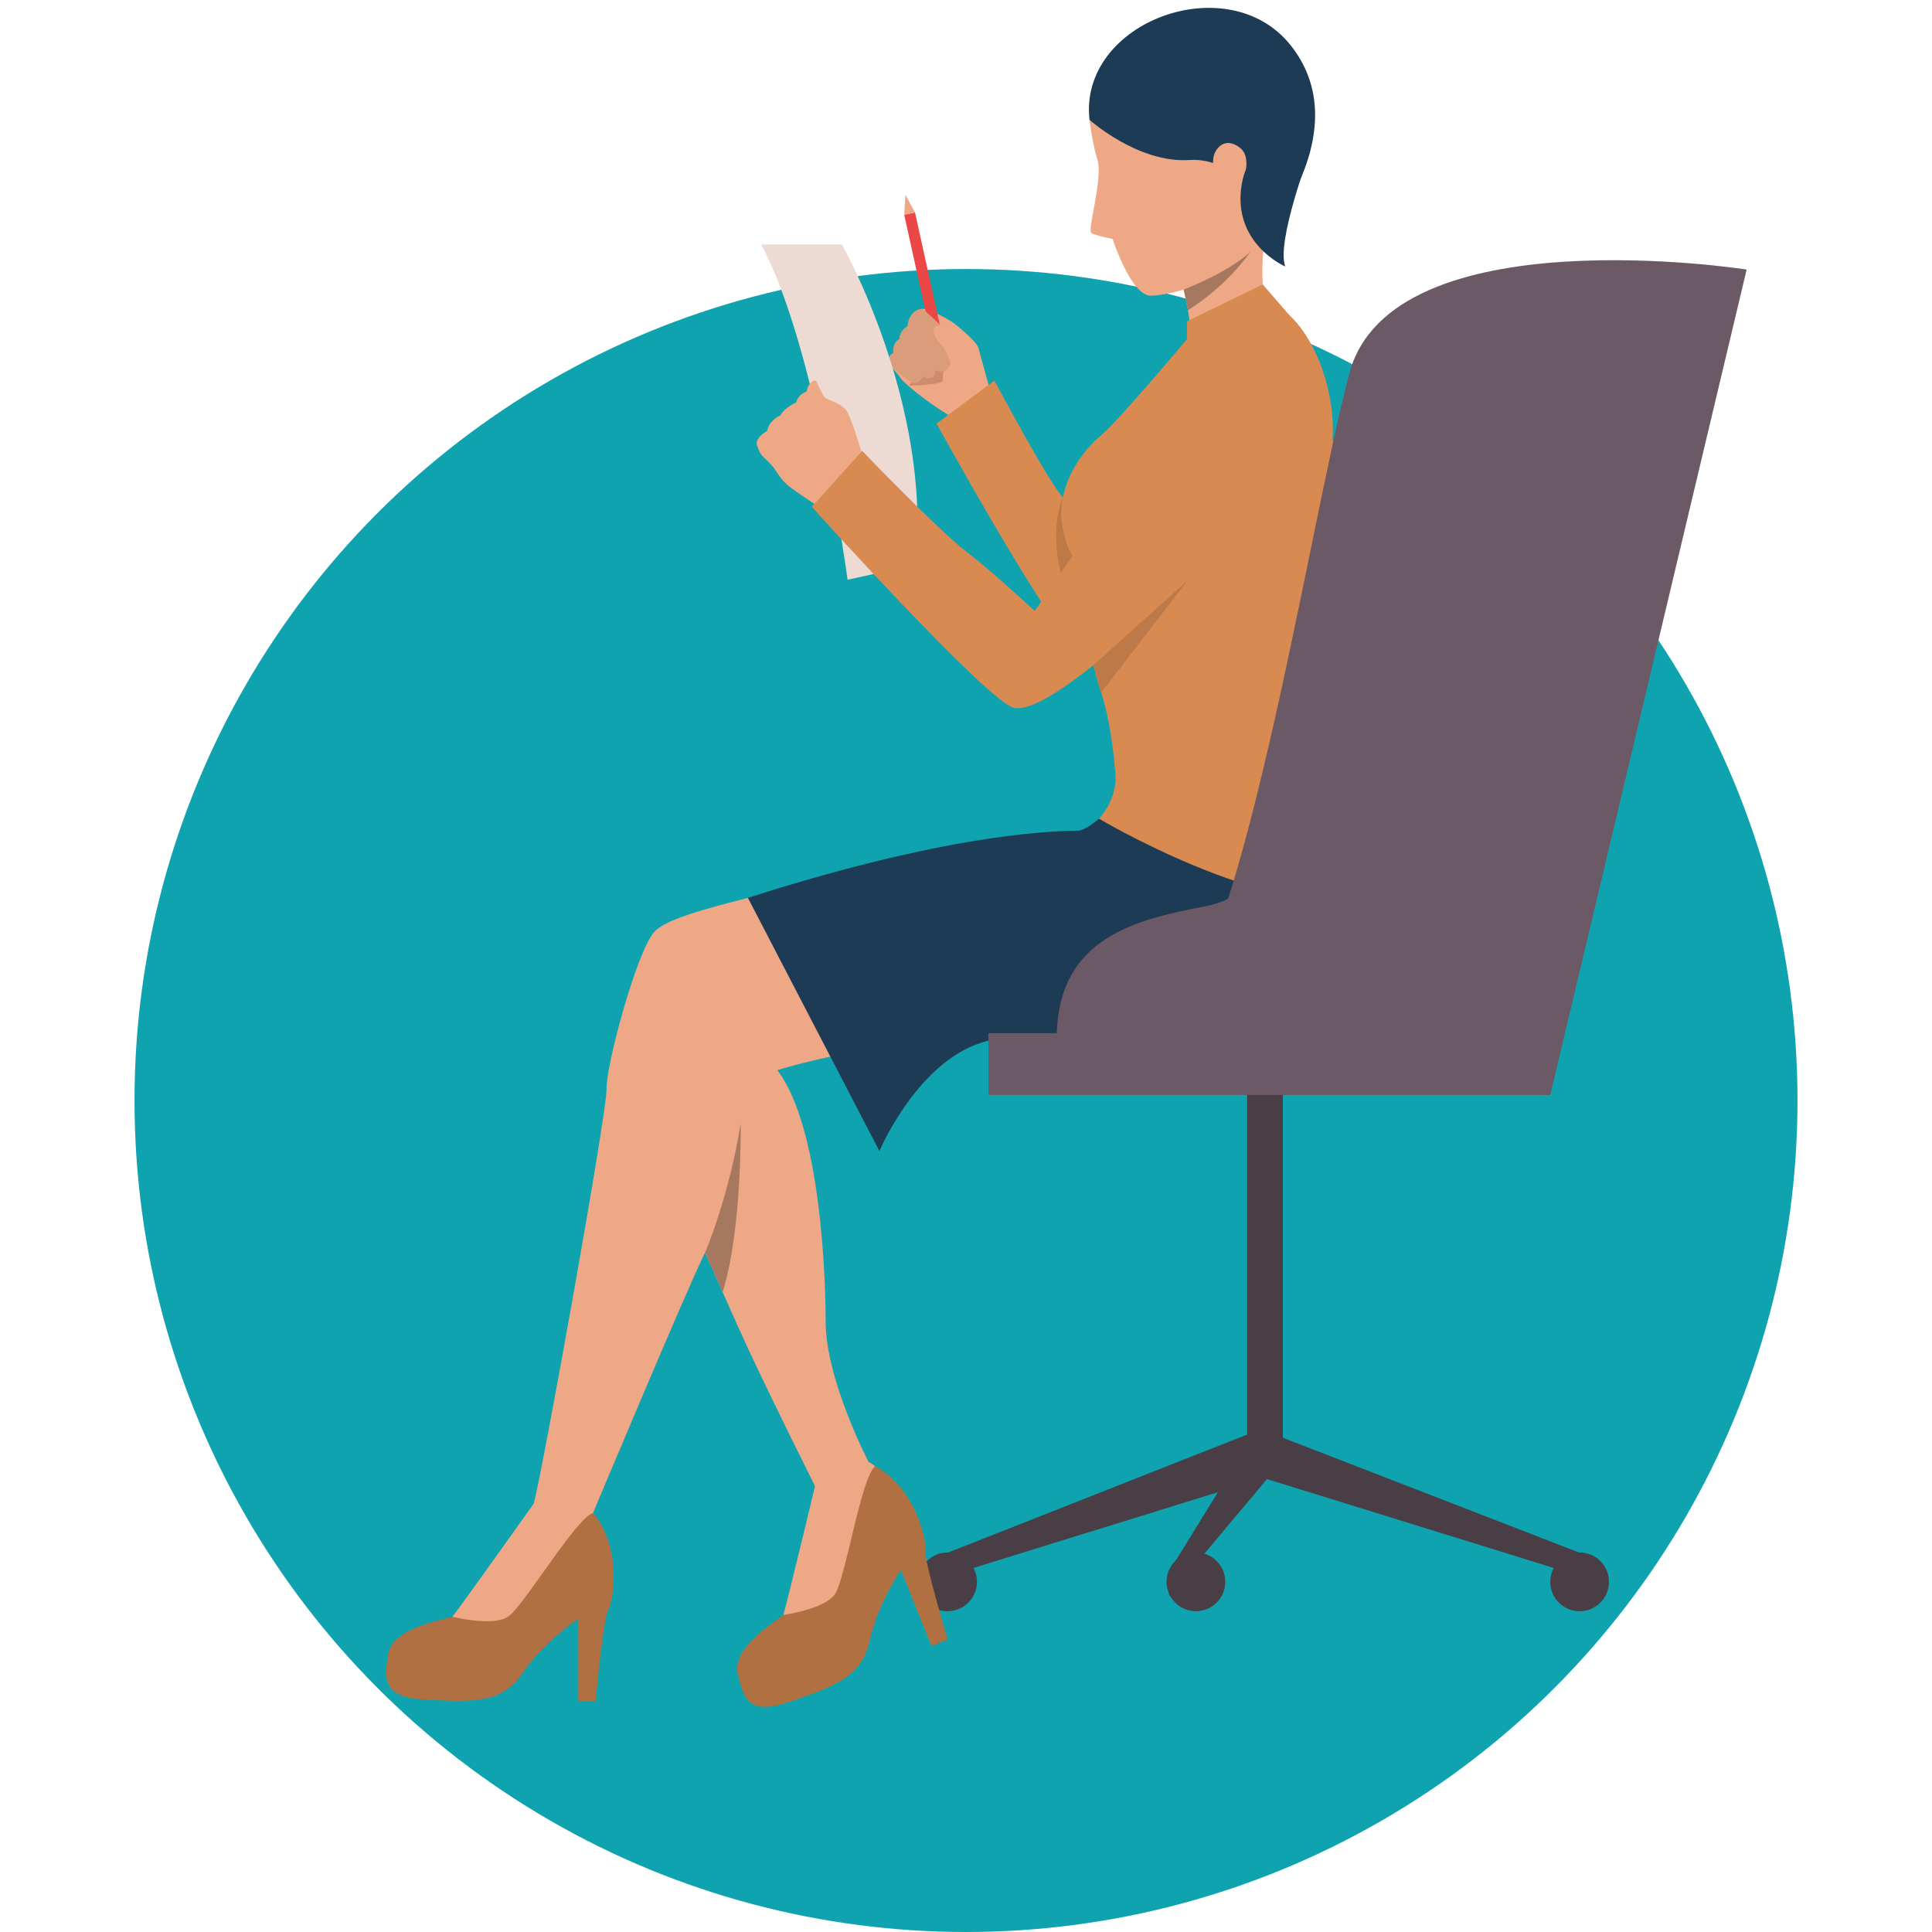 <?xml version="1.0" encoding="UTF-8"?>
<svg width="272px" height="272px" viewBox="0 0 136 158" version="1.1" xmlns="http://www.w3.org/2000/svg" xmlns:xlink="http://www.w3.org/1999/xlink">
    <!-- Generator: Sketch 53.1 (72631) - https://sketchapp.com -->
    <title>Group 60</title>
    <desc>Created with Sketch.</desc>
    <g id="Page-1" stroke="none" stroke-width="1" fill="none" fill-rule="evenodd">
        <g id="App-development" transform="translate(-652, -946)">
            <g id="Group-3" transform="translate(337, 926)">
                <g id="Group-60" transform="translate(315, 20)">
                    <circle id="Oval-Copy-4" fill="#0FA3AF" cx="68" cy="90" r="68"></circle>
                    <g id="Group" transform="translate(20, 0)">
                        <path d="M44.096,129.364 C44.096,130.691 45.172,131.765 46.495,131.765 C47.824,131.765 48.898,130.691 48.898,129.364 C48.898,128.037 47.824,126.962 46.495,126.962 C45.172,126.962 44.096,128.037 44.096,129.364" id="Fill-3" fill="#4A3E46"></path>
                        <polyline id="Fill-4" fill="#4A3E46" points="98.182 126.984 97.574 128.695 71.872 120.732 73.105 117.266 98.182 126.984"></polyline>
                        <polygon id="Fill-5" fill="#4A3E46" points="70.991 119.512 73.913 119.512 73.913 88.485 70.991 88.485"></polygon>
                        <polyline id="Fill-6" fill="#4A3E46" points="46.495 126.984 47.103 128.695 72.806 120.732 71.676 117.049 46.495 126.984"></polyline>
                        <polyline id="Fill-7" fill="#4A3E46" points="64.605 128.511 64.605 130.503 72.806 120.732 71.676 117.049 64.605 128.511"></polyline>
                        <path d="M64.4,129.364 C64.4,130.691 65.477,131.765 66.803,131.765 C68.129,131.765 69.203,130.691 69.203,129.364 C69.203,128.037 68.129,126.962 66.803,126.962 C65.477,126.962 64.4,128.037 64.4,129.364" id="Fill-8" fill="#4A3E46"></path>
                        <path d="M35.782,121.009 C35.782,121.009 35.757,122.638 35.227,124.537 C34.838,125.928 34.059,131.318 33.064,132.07 C32.071,132.826 28.862,134.824 29.334,136.874 C29.805,138.927 30.204,140.358 33.668,139.143 C37.132,137.927 39.446,137.233 40.112,134.193 C40.777,131.154 42.672,128.384 42.672,128.384 L45.176,134.612 L46.495,134.081 C46.495,134.081 44.501,127.356 44.672,126.756 C44.843,126.156 43.757,120.812 39.568,119.489 C35.379,118.165 35.782,121.009 35.782,121.009" id="Fill-9" fill="#B07042"></path>
                        <path d="M12.646,122.973 C12.646,122.973 12.013,124.474 10.813,126.038 C9.934,127.185 7.202,131.895 5.999,132.221 C4.795,132.55 1.074,133.207 0.744,135.287 C0.416,137.368 0.252,138.844 3.919,139.008 C7.584,139.174 9.994,139.391 11.744,136.819 C13.494,134.248 16.287,132.387 16.287,132.387 L16.287,139.097 L17.709,139.097 C17.709,139.097 18.367,132.113 18.75,131.62 C19.134,131.128 20.118,125.764 16.727,122.973 C13.332,120.181 12.646,122.973 12.646,122.973" id="Fill-10" fill="#B07042"></path>
                        <path d="M49.933,31.775 C49.933,31.775 49.119,28.885 49.037,28.508 C48.958,28.131 48.189,27.384 47.224,26.601 C46.264,25.819 44.618,25.192 44.414,25.255 C44.21,25.32 43.975,25.287 43.639,25.721 C43.303,26.154 43.255,26.704 43.255,26.704 C43.255,26.704 42.592,27.043 42.583,27.726 C42.583,27.726 41.973,28.073 42.092,28.851 C42.092,28.851 41.506,29.206 41.641,29.764 C41.641,29.764 42.411,30.514 42.618,30.876 C42.825,31.236 44.536,32.69 46.392,33.829 C46.392,33.829 48.76,35.579 49.933,31.775" id="Fill-11" fill="#EEA886"></path>
                        <path d="M46.384,29.484 C46.384,29.484 46.035,30.701 46.109,31.092 C46.182,31.483 43.329,31.541 43.329,31.541 C43.329,31.541 44.895,29.097 46.384,29.484" id="Fill-12" fill="#CF8C6C"></path>
                        <path d="M78.501,36.744 C77.351,34.88 75.814,34.039 70.933,37.415 C66.052,40.79 67.199,40.129 66.03,41.2 C64.862,42.268 59.741,44.945 59.741,44.945 C59.741,44.945 56.749,41.971 55.315,39.86 C53.698,37.478 50.323,31.119 50.323,31.119 L45.591,34.641 C45.591,34.641 54.785,51.31 56.704,52.542 C58.624,53.774 64.414,51.713 67.426,50.445 C70.436,49.174 73.624,47.532 75,47.192 C76.375,46.85 81.507,41.609 78.501,36.744" id="Fill-13" fill="#D88A51"></path>
                        <polyline id="Fill-14" fill="#EB4747" points="45.251 28.011 46.133 27.816 43.83 17.372 42.948 17.566 45.251 28.011"></polyline>
                        <path d="M44.676,25.451 C44.676,25.451 47.059,27.492 46.78,27.918 C46.495,28.342 46.137,28.329 46.137,28.329 L46.737,29.614 C46.737,29.614 46.655,30.691 45.506,30.284 C45.506,30.284 45.534,31.298 44.472,30.775 C44.472,30.775 44.19,31.452 43.655,31.295 C43.123,31.141 41.641,29.764 41.641,29.764 C41.641,29.764 41.424,29.324 42.06,28.843 C42.06,28.843 41.911,28.101 42.562,27.716 C42.562,27.716 42.506,27.09 43.214,26.679 C43.214,26.679 43.283,25.336 44.414,25.255 L44.676,25.451" id="Fill-15" fill="#DB9C7C"></path>
                        <path d="M49.003,28.54 C49.003,28.54 47.407,27.092 46.188,26.688 C45.909,26.597 45.626,26.557 45.438,26.778 C45.247,27 45.329,27.555 45.991,28.217 C46.649,28.878 47.2,30.035 47.2,30.035 C47.2,30.035 48.078,30.517 49.003,28.54" id="Fill-16" fill="#EEA886"></path>
                        <path d="M55.753,46.87 C55.753,46.87 54.789,43.387 55.924,40.69 C55.924,40.69 55.491,43.482 56.715,45.467 C57.6,46.905 55.753,46.87 55.753,46.87" id="Fill-17" fill="#BD7947"></path>
                        <path d="M38.316,47.409 C38.316,47.409 35.738,28.319 31.249,19.995 L37.853,19.995 C37.853,19.995 45.251,33.032 43.863,46.197 L38.316,47.409" id="Fill-18" fill="#EDDAD3"></path>
                        <path d="M36.733,33.117 C36.733,33.117 35.98,31.713 35.798,31.254 C35.616,30.795 34.878,31.591 34.99,32.18 C35.1,32.769 36.733,33.117 36.733,33.117" id="Fill-19" fill="#EEA886"></path>
                        <path d="M30.877,36.309 C30.877,36.309 31.075,36.997 31.31,37.255 C31.31,37.255 31.773,37.692 32.08,38.023 L32.309,38.289 C32.506,38.565 32.855,39.231 33.517,39.762 C34.175,40.292 36.693,41.931 36.693,41.931 L38.471,40.032 L39.898,38.553 C39.898,38.553 38.691,34.032 38.135,33.466 L37.966,33.314 C37.448,32.882 36.884,32.778 36.586,32.58 C36.473,32.509 35.335,31.872 34.969,32.012 C34.466,32.208 34.194,32.548 34.116,32.911 C34.116,32.911 33.144,33.338 32.819,33.974 C32.819,33.974 31.909,34.337 31.732,35.244 C31.732,35.244 30.849,35.717 30.877,36.309" id="Fill-20" fill="#EEA886"></path>
                        <path d="M19.18,85.605 C19.18,85.605 23.548,95.426 26.664,102.434 C27.185,103.614 27.673,104.713 28.1,105.67 C28.602,106.796 29.015,107.728 29.3,108.371 C31.283,112.832 36.162,122.562 36.162,122.562 C36.162,122.562 39.831,122.701 40.045,119.585 C40.045,119.585 36.522,112.832 36.522,108.088 C36.522,103.343 35.888,89.365 31.354,86.346 C25.825,82.66 22.236,81.963 19.18,85.605" id="Fill-21" fill="#EEA886"></path>
                        <path d="M59.54,66.939 C59.54,66.939 58.62,67.86 57.84,68.072 C57.062,68.286 44.033,69.276 38.012,71.26 C31.992,73.243 23.989,74.518 22.502,76.217 C21.015,77.918 18.536,87.266 18.606,89.036 C18.678,90.807 13.316,120.644 12.646,122.973 C12.296,124.207 17.497,123.734 17.497,123.734 C17.497,123.734 24.887,106.103 26.467,102.847 C29.367,96.863 29.513,89.533 30.575,88.4 C31.637,87.266 43.464,84.716 50.264,84.716 C57.062,84.716 72.29,85.283 73.916,84.362 C75.546,83.442 85.746,76.714 81.497,67.718 C77.246,58.724 59.54,66.939 59.54,66.939" id="Fill-22" fill="#EEA886"></path>
                        <path d="M30.164,73.427 L40.918,94.135 C40.918,94.135 44.169,86.433 49.837,85.108 C55.505,83.783 78.127,84.494 78.127,84.494 C78.127,84.494 88.509,71.363 79.617,64.472 C70.728,57.584 60.347,65.556 60.347,65.556 C60.347,65.556 58.204,67.881 57.166,67.933 C56.129,67.985 47.819,67.771 30.164,73.427" id="Fill-23" fill="#1D3B54"></path>
                        <path d="M5.999,132.221 C5.999,132.221 9.283,133.042 10.54,132.221 C11.798,131.402 16.079,124.17 17.497,123.734 C17.497,123.734 16.122,120.949 12.646,122.973 C12.646,122.973 6.927,131.018 5.999,132.221" id="Fill-24" fill="#EEA886"></path>
                        <path d="M33.064,132.07 C33.064,132.07 36.418,131.609 37.279,130.376 C38.139,129.144 39.412,120.838 40.566,119.907 C40.566,119.907 38.254,117.833 35.782,121.009 C35.782,121.009 33.478,130.606 33.064,132.07" id="Fill-25" fill="#EEA886"></path>
                        <path d="M95.78,129.364 C95.78,130.691 96.856,131.765 98.182,131.765 C99.51,131.765 100.583,130.691 100.583,129.364 C100.583,128.037 99.51,126.962 98.182,126.962 C96.856,126.962 95.78,128.037 95.78,129.364" id="Fill-26" fill="#4A3E46"></path>
                        <path d="M67.326,1.755 C64.732,1.629 58.987,2.932 58.101,9.798 C58.101,9.798 58.31,11.649 58.759,13.103 C59.207,14.559 57.906,18.847 58.246,19.056 C58.584,19.269 59.988,19.539 59.988,19.539 C59.988,19.539 61.5,24.224 63.145,24.183 C64.789,24.143 71.016,22.858 73.948,17.03 C76.88,11.204 77.785,2.261 67.326,1.755" id="Fill-27" fill="#EEA886"></path>
                        <path d="M65.368,22.047 C65.368,22.047 65.569,22.704 65.798,23.679 C65.915,24.174 66.042,24.755 66.149,25.374 C66.451,27.084 66.623,29.081 66.182,30.41 C66.182,30.41 69.816,31.671 72.69,26.531 C72.69,26.531 71.457,20.996 73.059,17.639 C74.66,14.282 65.368,22.047 65.368,22.047" id="Fill-28" fill="#EEA886"></path>
                        <path d="M58.101,9.798 C58.101,9.798 62.077,13.368 66.28,13.085 C70.552,12.797 73.323,18.132 73.323,18.132 C73.323,18.132 79.676,10.157 74.555,3.709 C69.433,-2.741 57.193,1.797 58.101,9.798" id="Fill-29" fill="#1D3B54"></path>
                        <path d="M68.216,13.053 C68.242,12.245 69.14,11.032 70.464,12.135 C71.785,13.241 70.007,17.083 68.921,16.706 C67.835,16.329 68.194,13.888 68.216,13.053" id="Fill-30" fill="#EEA886"></path>
                        <path d="M65.798,23.679 C65.915,24.174 66.042,24.755 66.149,25.374 C69.525,23.23 71.225,20.625 71.225,20.625 C69.295,22.372 65.798,23.679 65.798,23.679" id="Fill-31" fill="#A77860"></path>
                        <path d="M55.943,43.314 C56.709,46.864 58.721,47.05 58.599,49.67 C58.478,52.289 57.694,52.514 59.052,56.645 C59.302,57.41 59.504,58.242 59.67,59.093 L59.727,59.394 C59.813,59.872 59.889,60.353 59.954,60.826 C60.076,61.703 60.162,62.56 60.222,63.341 C60.381,65.38 58.881,66.953 58.881,66.953 C58.881,66.953 72.136,74.896 81.238,73.781 C81.238,73.781 78.883,63.876 77.583,60.475 C76.286,57.074 76.679,41.355 77.634,37.98 C79.043,33.002 76.228,25.539 72.379,24.567 L66.412,27.331 C66.412,27.331 60.404,34.507 59.057,35.59 C57.707,36.675 55.166,39.72 55.943,43.314" id="Fill-32" fill="#D88A51"></path>
                        <path d="M75.663,28.784 C73.98,27.381 71.541,24.979 67.985,29.73 C64.428,34.48 61.839,37.542 61.073,38.927 C60.304,40.312 53.619,49.963 53.619,49.963 C53.619,49.963 50.068,46.666 48.038,45.12 C45.748,43.375 39.509,36.876 39.509,36.876 L35.386,41.446 C35.386,41.446 49.69,57.32 51.9,57.878 C54.113,58.438 60.31,52.862 62.762,50.704 C65.214,48.543 72.098,40.676 73.294,39.915 C74.489,39.155 80.056,32.443 75.663,28.784" id="Fill-33" fill="#D88A51"></path>
                        <path d="M26.664,102.434 C27.185,103.614 27.673,104.713 28.1,105.67 C29.708,100.51 29.573,91.882 29.573,91.882 C28.61,97.897 26.691,102.364 26.664,102.434" id="Fill-34" fill="#A77860"></path>
                        <polygon id="Fill-35" fill="#6B5A65" points="49.837 89.549 95.78 89.549 95.78 84.494 49.837 84.494"></polygon>
                        <path d="M71.872,68.367 C71.872,68.367 73.033,73.051 67.578,74.114 C62.126,75.179 55.417,76.538 55.417,84.952 L74.331,84.952 L71.872,68.367" id="Fill-36" fill="#6B5A65"></path>
                        <polyline id="Fill-37" fill="#EEA886" points="43.83 17.372 43.049 15.934 42.948 17.566 43.83 17.372"></polyline>
                        <path d="M95.78,89.549 L111.842,22.043 C111.842,22.043 82.805,17.506 79.344,30.547 C75.886,43.587 70.196,82.321 63.275,84.716 C56.358,87.11 95.78,89.549 95.78,89.549" id="Fill-38" fill="#6B5A65"></path>
                        <path d="M58.431,54.391 C58.431,54.391 58.725,55.629 59.043,56.656 L66.107,47.493 L58.431,54.391" id="Fill-39" fill="#BD7947"></path>
                        <path d="M76.143,12.401 C76.143,12.401 73.348,19.779 74.109,21.793 C74.109,21.793 69.749,19.931 70.546,15.097 C71.341,10.264 76.143,12.401 76.143,12.401" id="Fill-40" fill="#1D3B54"></path>
                        <polyline id="Fill-41" fill="#D88A51" points="66.071 27.739 66.071 26.28 72.267 23.261 74.413 25.739 66.071 27.739"></polyline>
                    </g>
                </g>
            </g>
        </g>
    </g>
</svg>